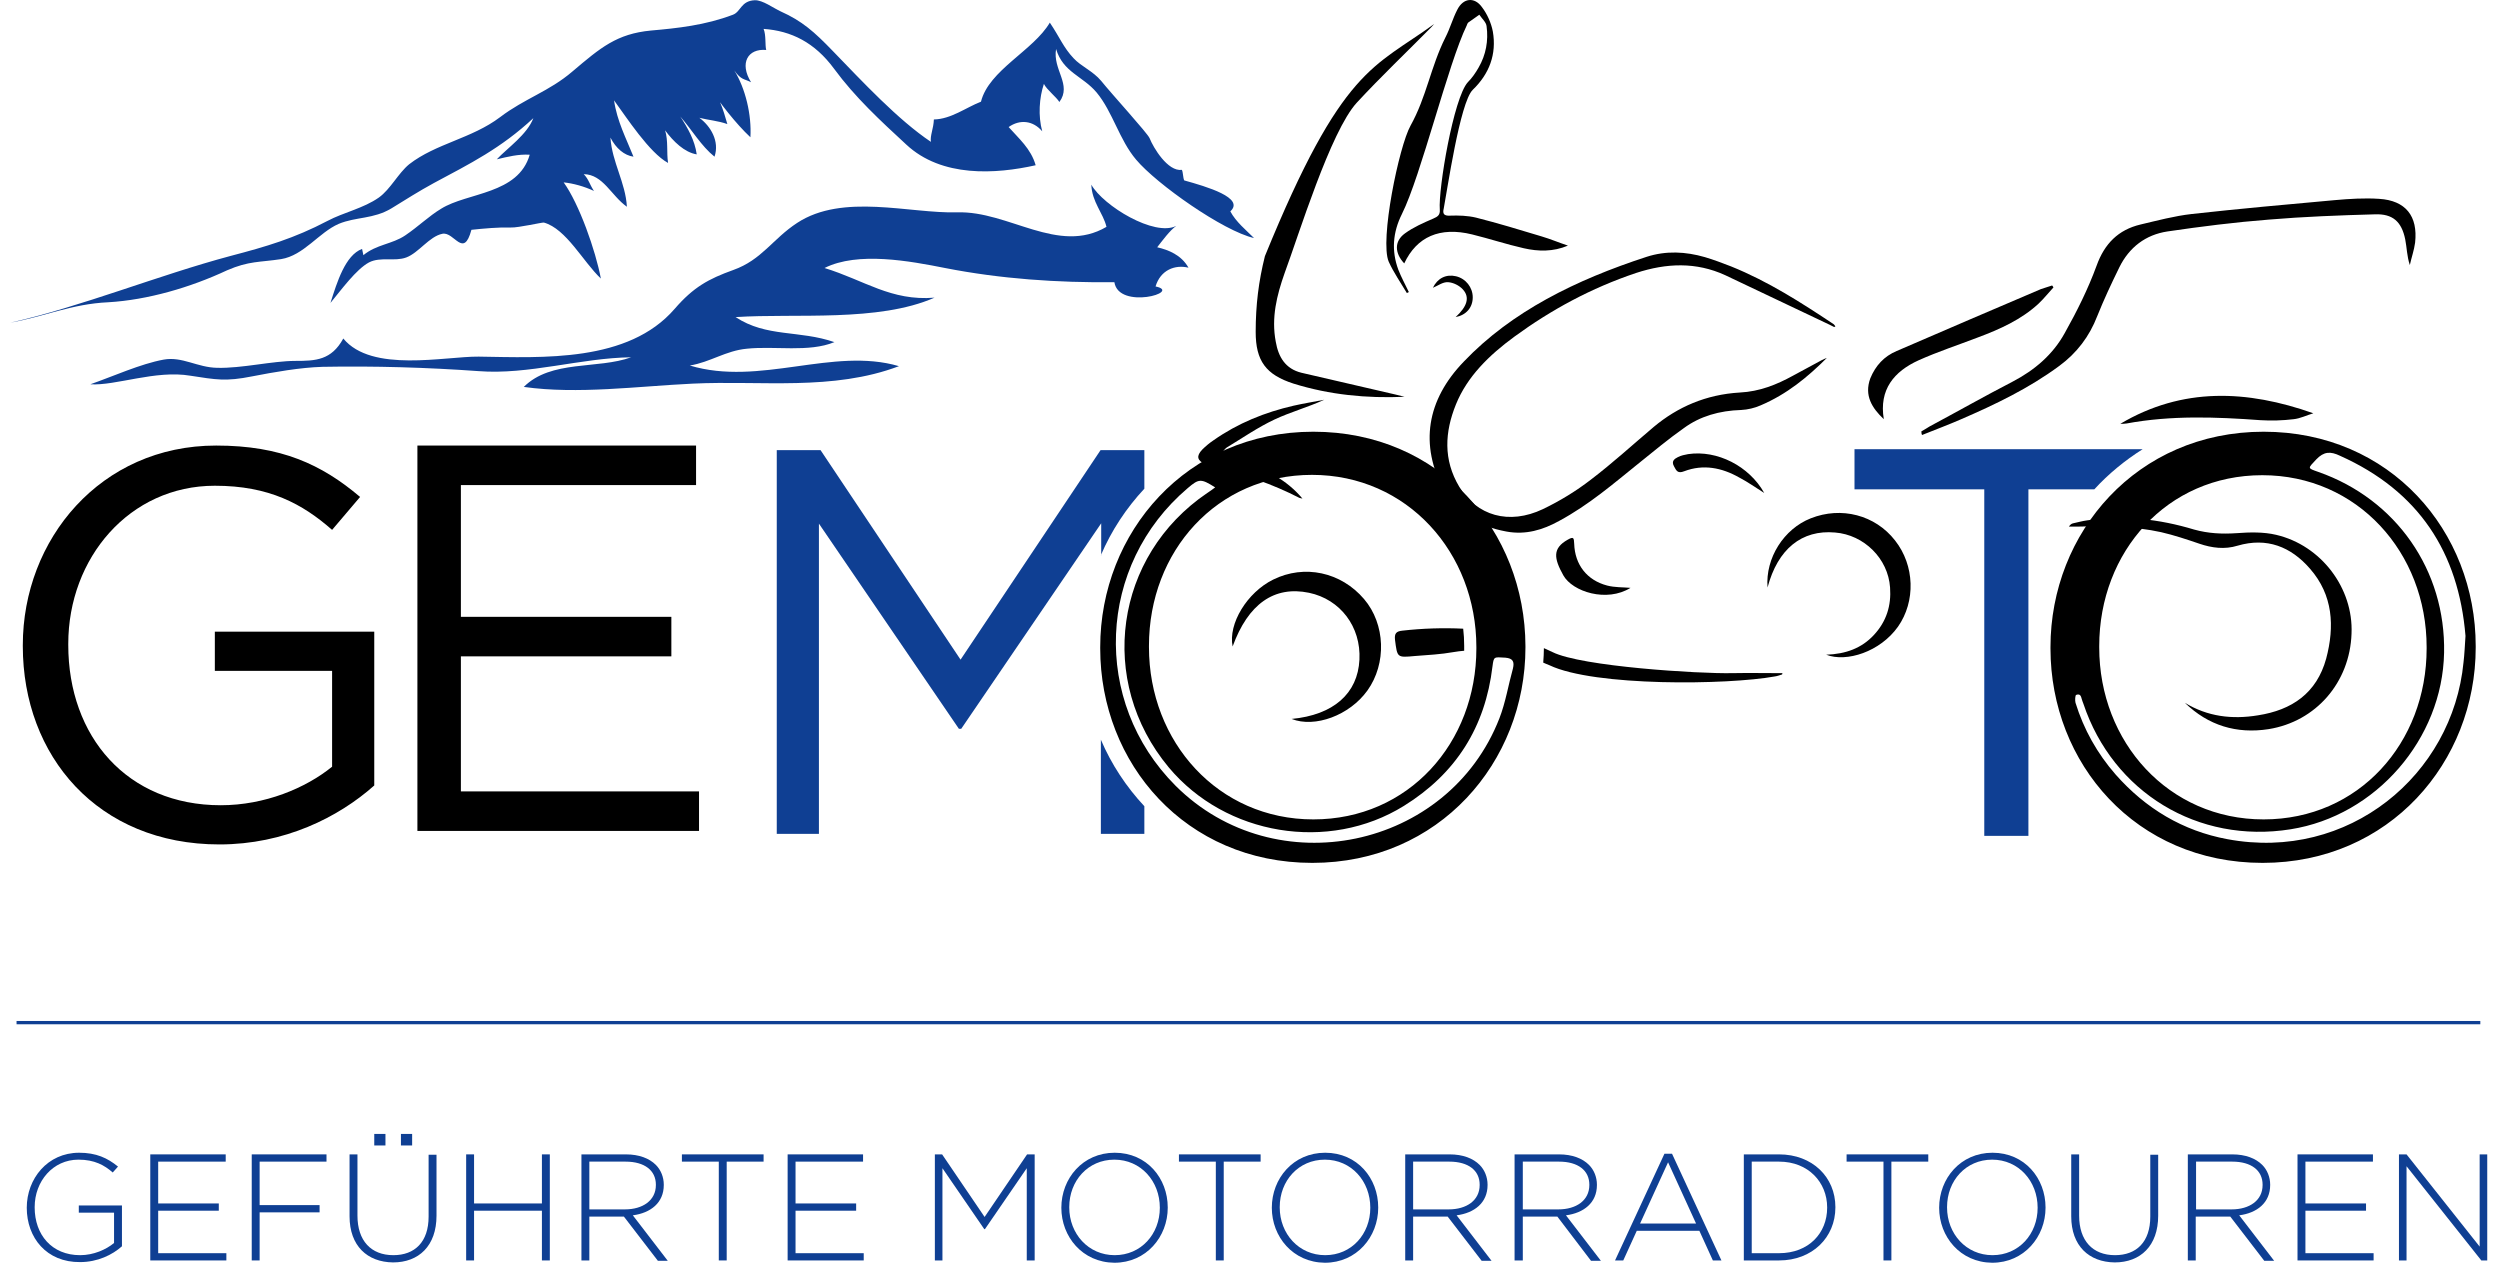 <?xml version="1.0" encoding="UTF-8" standalone="no"?>
<!DOCTYPE svg PUBLIC "-//W3C//DTD SVG 1.1//EN" "http://www.w3.org/Graphics/SVG/1.1/DTD/svg11.dtd">
<svg width="100%" height="100%" viewBox="0 0 759 384" version="1.1" xmlns="http://www.w3.org/2000/svg" xmlns:xlink="http://www.w3.org/1999/xlink" xml:space="preserve" xmlns:serif="http://www.serif.com/" style="fill-rule:evenodd;clip-rule:evenodd;stroke-miterlimit:10;">
    <g transform="matrix(1,0,0,1,-41.175,-227.63)">
        <g>
            <path d="M44.3,325.6C66,320.7 89.2,311.2 111.3,305.3C122,302.5 130.5,300 140.6,294.7C145.5,292.1 151.5,290.9 156.2,287.6C159.7,285.1 162.1,280.2 165.4,277.5C173.5,271.2 184.4,269.7 193,263.2C200.5,257.5 207.9,255.4 215,249.3C223.5,242.1 228.4,237.9 238.8,236.9C246.8,236.2 255.3,235.3 263.7,232.1C266.1,231.2 266.1,227.9 270.3,227.7C272.7,227.6 276,230.1 278.2,231.1C284.7,234 288.4,237.3 294,243.1C303.1,252.5 313.8,264 323.8,270.7C324.2,271.1 324.1,271.1 323.8,270.7C323.5,268.8 324.6,266.7 324.7,263.9C329.9,263.8 334.4,260.3 339,258.5C341.4,248.9 354.9,243 359.9,234.5C363,239.1 364,242 367.1,245.3C369.4,247.8 373,249.2 375.5,252.2C378.8,256.3 389.6,268.1 390.2,269.6C391.3,272.4 395.7,279.8 400,279.2C400.4,280.1 400.3,281.5 400.7,282.4C407.5,284.3 419.2,287.7 414.7,291.8C416.4,295 419.5,297.5 421.9,299.9C412.6,297.8 392.3,283.5 386.1,276.1C381,270.1 379,261.6 374.1,255.7C369.9,250.7 363.9,249.6 361.8,242.5C360.7,248.8 366.7,253.3 362.8,258.6C361.9,257.1 359,254.9 358.1,253.1C356.7,257.3 356.3,262.8 357.6,267.5C354.8,264.2 350.8,263.8 347.4,266.2C350.4,269.6 354.2,272.8 355.6,277.8C343.5,280.5 327.1,281.6 316.3,271.5C308.4,264.2 300.8,257.2 294.4,248.5C288.5,240.5 281.4,237 273,236.4C273.8,238.3 273.4,241.4 273.8,242.8C268.2,242.3 265.6,246.8 269.2,252.6C267.1,251.5 266.2,252 264.1,249C267.5,254.5 269.4,262.5 269,269.3C264.7,265.3 259.5,258.7 256.3,253.6C259.3,256 260.7,260.8 262,265.3C259.2,264.3 256.3,264.1 253.5,263.4C256.9,265.9 259.7,270.5 258.1,275.2C254.1,272 251.2,267 247.7,263C250,266.5 252.1,270.2 252.7,274.5C249,273.9 245.6,270.6 243.1,267.2C244.1,270.5 243.5,273.8 244,277.1C238.3,274 231.4,263.3 227.6,258.1C228.5,264.4 231.3,269.7 233.5,275.2C230.7,274.8 228.2,272.7 226.5,269.4C227,276.9 231.1,283.1 231.5,290.4C226.7,287 224.3,280.6 218.4,280.5C220,282.2 220.1,283.5 221.5,285.6C218.5,284.2 215.2,283.3 212.3,283C217,289.5 222,303.7 223.6,312.2C218.2,307.1 213.1,297.1 206.3,295.2C205.8,295.1 198.5,296.8 196.3,296.7C192.3,296.6 188.2,297 184.3,297.4C181.9,306.3 179.1,297.9 175.5,298.6C171.5,299.4 168.3,304.4 164.5,305.8C161,307.1 156.7,305.5 153.2,307.3C149.3,309.4 144.8,315.6 141.5,319.6C143.5,313.3 146,305.1 151.1,303.2C151.2,303.8 151.4,304.5 151.5,305.1C155.5,301.8 160.2,301.8 164.2,299.1C168.2,296.4 171.3,293.3 175.1,291C183.1,286 198.5,286.7 202,274.6C198.5,274.4 195.4,275.2 192,276C195.3,272.5 201.2,268.5 203.1,263.5C193.2,272.7 183.9,277.3 172.9,283.2C168.3,285.7 164.4,288.2 160,290.9C154.5,294.2 149.3,293.4 144,295.6C138,298.2 133.4,305.2 126.5,306.3C120,307.3 116.8,306.8 110.1,309.7C99,314.9 86,318.7 74,319.4C63,319.9 54.8,323.7 44.3,325.6Z" style="fill:rgb(15,63,147);fill-rule:nonzero;"/>
            <path d="M68.6,344.3C75.5,341.9 83.8,338.1 90.9,336.8C96.5,335.8 101.1,339.2 107.1,339.3C114.6,339.5 123.8,337.2 130.9,337.2C137,337.2 141.8,337 145.4,330.4C154,340.9 176.3,335.8 186.5,335.9C206,336.2 231.9,337.7 246,321.4C251.7,314.8 256.3,312.3 263.8,309.6C272.5,306.5 275.7,300.2 283.2,295.3C297.1,286.2 317.3,292.5 331.8,292.1C347.4,291.6 362.5,305.1 377.1,296.5C376.1,292.3 372.7,289 372.5,283.7C376.1,290.1 391.7,299.6 398.3,296.2C396.4,297.5 393.9,300.9 392.5,302.7C395.9,303.5 399.8,305 402,308.9C397.9,307.9 393.5,309.6 392,314.6C400.3,316.3 380.8,321.8 379.5,313.3C362.3,313.5 344.9,312.3 328.1,309C317.5,306.9 301.6,303.9 291.5,309C303.6,312.7 311.7,319.1 324.9,318C307.8,325.5 282.8,322.7 264.5,323.9C273.9,330.1 283.8,327.8 294.5,331.5C286.7,334.7 276.4,332.6 267.9,333.5C261.5,334.1 256.8,337.6 250.6,338.6C271.8,345 294.1,332.9 314.1,338.8C294,346.4 272.2,343.1 251.5,344.1C234.7,344.9 216.6,347.4 200.2,345.1C208.5,336.8 222.6,339.8 232.8,336.1C217.4,336.3 201.7,341.5 186.4,340.3C171.1,339.2 154.7,338.7 139.1,339C132.3,339.2 124.4,340.6 117.7,341.9C109.7,343.5 106.8,342.9 99,341.7C88.4,339.9 76.3,344.8 68.6,344.3Z" style="fill:rgb(15,63,147);fill-rule:nonzero;"/>
        </g>
        <g>
            <path d="M49.3,594.3C49.3,585.5 55.6,577.6 65.2,577.6C70.4,577.6 73.8,579.2 77,581.8L75.4,583.6C72.9,581.4 69.9,579.7 65,579.7C57.2,579.7 51.7,586.3 51.7,594.1L51.7,594.2C51.7,602.5 56.9,608.7 65.5,608.7C69.6,608.7 73.4,607 75.8,605L75.8,595.8L65.1,595.8L65.1,593.6L78.2,593.6L78.2,606C75.3,608.6 70.8,610.8 65.5,610.8C55.3,610.9 49.3,603.4 49.3,594.3Z" style="fill:rgb(15,63,147);fill-rule:nonzero;"/>
            <path d="M86.8,578.1L109.7,578.1L109.7,580.3L89.2,580.3L89.2,593L107.6,593L107.6,595.2L89.2,595.2L89.2,608.1L109.9,608.1L109.9,610.3L86.8,610.3L86.8,578.1Z" style="fill:rgb(15,63,147);fill-rule:nonzero;"/>
            <path d="M117.6,578.1L140.3,578.1L140.3,580.3L120,580.3L120,593.5L138.2,593.5L138.2,595.7L120,595.7L120,610.3L117.6,610.3L117.6,578.1Z" style="fill:rgb(15,63,147);fill-rule:nonzero;"/>
            <path d="M147.3,596.9L147.3,578.1L149.7,578.1L149.7,596.7C149.7,604.3 153.8,608.7 160.6,608.7C167.1,608.7 171.3,604.7 171.3,597L171.3,578.2L173.7,578.2L173.7,596.7C173.7,605.9 168.3,610.9 160.5,610.9C152.7,610.8 147.3,605.9 147.3,596.9ZM154.8,571.9L158.2,571.9L158.2,575.4L154.8,575.4L154.8,571.9ZM162.9,571.9L166.3,571.9L166.3,575.4L162.9,575.4L162.9,571.9Z" style="fill:rgb(15,63,147);fill-rule:nonzero;"/>
            <path d="M182.7,578.1L185.1,578.1L185.1,593L205.7,593L205.7,578.1L208.1,578.1L208.1,610.3L205.7,610.3L205.7,595.2L185.1,595.2L185.1,610.3L182.7,610.3L182.7,578.1Z" style="fill:rgb(15,63,147);fill-rule:nonzero;"/>
            <path d="M217.7,578.1L231.2,578.1C235.2,578.1 238.3,579.3 240.3,581.3C241.8,582.8 242.7,585 242.7,587.3L242.7,587.4C242.7,592.8 238.7,595.9 233.3,596.6L243.9,610.4L240.9,610.4L230.6,597L220.1,597L220.1,610.3L217.7,610.3L217.7,578.1ZM230.9,594.8C236.3,594.8 240.3,592.1 240.3,587.4L240.3,587.3C240.3,583 236.9,580.3 231.1,580.3L220.1,580.3L220.1,594.8L230.9,594.8Z" style="fill:rgb(15,63,147);fill-rule:nonzero;"/>
            <path d="M259.4,580.3L248.2,580.3L248.2,578.1L273,578.1L273,580.3L261.8,580.3L261.8,610.3L259.4,610.3L259.4,580.3Z" style="fill:rgb(15,63,147);fill-rule:nonzero;"/>
            <path d="M280.3,578.1L303.2,578.1L303.2,580.3L282.7,580.3L282.7,593L301.1,593L301.1,595.2L282.7,595.2L282.7,608.1L303.4,608.1L303.4,610.3L280.3,610.3L280.3,578.1Z" style="fill:rgb(15,63,147);fill-rule:nonzero;"/>
            <path d="M324.9,578.1L327.2,578.1L340.1,597.1L353,578.1L355.3,578.1L355.3,610.3L352.9,610.3L352.9,582.3L340.2,600.8L340,600.8L327.3,582.3L327.3,610.3L325,610.3L325,578.1L324.9,578.1Z" style="fill:rgb(15,63,147);fill-rule:nonzero;"/>
            <path d="M363.4,594.3C363.4,585.4 369.9,577.6 379.6,577.6C389.4,577.6 395.7,585.4 395.7,594.2L395.7,594.3C395.7,603.1 389.2,611 379.5,611C369.8,610.9 363.4,603.1 363.4,594.3ZM393.3,594.3C393.3,586.2 387.5,579.7 379.5,579.7C371.5,579.7 365.8,586.1 365.8,594.1L365.8,594.2C365.8,602.2 371.6,608.7 379.6,608.7C387.6,608.7 393.3,602.3 393.3,594.3Z" style="fill:rgb(15,63,147);fill-rule:nonzero;"/>
            <path d="M410.3,580.3L399.1,580.3L399.1,578.1L423.9,578.1L423.9,580.3L412.7,580.3L412.7,610.3L410.3,610.3L410.3,580.3Z" style="fill:rgb(15,63,147);fill-rule:nonzero;"/>
            <path d="M427.3,594.3C427.3,585.4 433.8,577.6 443.5,577.6C453.3,577.6 459.6,585.4 459.6,594.2L459.6,594.3C459.6,603.1 453.1,611 443.4,611C433.7,610.9 427.3,603.1 427.3,594.3ZM457.2,594.3C457.2,586.2 451.4,579.7 443.4,579.7C435.4,579.7 429.7,586.1 429.7,594.1L429.7,594.2C429.7,602.2 435.5,608.7 443.5,608.7C451.5,608.7 457.2,602.3 457.2,594.3Z" style="fill:rgb(15,63,147);fill-rule:nonzero;"/>
            <path d="M467.8,578.1L481.3,578.1C485.3,578.1 488.4,579.3 490.4,581.3C491.9,582.8 492.8,585 492.8,587.3L492.8,587.4C492.8,592.8 488.8,595.9 483.4,596.6L494,610.4L491,610.4L480.7,597L470.2,597L470.2,610.3L467.8,610.3L467.8,578.1ZM481,594.8C486.4,594.8 490.4,592.1 490.4,587.4L490.4,587.3C490.4,583 487,580.3 481.2,580.3L470.2,580.3L470.2,594.8L481,594.8Z" style="fill:rgb(15,63,147);fill-rule:nonzero;"/>
            <path d="M501,578.1L514.5,578.1C518.5,578.1 521.6,579.3 523.6,581.3C525.1,582.8 526,585 526,587.3L526,587.4C526,592.8 522,595.9 516.6,596.6L527.2,610.4L524.2,610.4L514,597L503.5,597L503.5,610.3L501,610.3L501,578.1ZM514.3,594.8C519.7,594.8 523.7,592.1 523.7,587.4L523.7,587.3C523.7,583 520.3,580.3 514.5,580.3L503.5,580.3L503.5,594.8L514.3,594.8Z" style="fill:rgb(15,63,147);fill-rule:nonzero;"/>
            <path d="M546.5,577.9L548.8,577.9L563.8,610.3L561.2,610.3L557.1,601.3L538.1,601.3L534,610.3L531.5,610.3L546.5,577.9ZM556.1,599.1L547.6,580.5L539.1,599.1L556.1,599.1Z" style="fill:rgb(15,63,147);fill-rule:nonzero;"/>
            <path d="M570.6,578.1L581.3,578.1C591.4,578.1 598.4,585 598.4,594.1L598.4,594.2C598.4,603.3 591.4,610.3 581.3,610.3L570.6,610.3L570.6,578.1ZM573,580.3L573,608.1L581.3,608.1C590.3,608.1 595.9,602 595.9,594.3L595.9,594.2C595.9,586.6 590.2,580.3 581.3,580.3L573,580.3Z" style="fill:rgb(15,63,147);fill-rule:nonzero;"/>
            <path d="M613,580.3L601.8,580.3L601.8,578.1L626.6,578.1L626.6,580.3L615.4,580.3L615.4,610.3L613,610.3L613,580.3Z" style="fill:rgb(15,63,147);fill-rule:nonzero;"/>
            <path d="M629.9,594.3C629.9,585.4 636.4,577.6 646.1,577.6C655.9,577.6 662.2,585.4 662.2,594.2L662.2,594.3C662.2,603.1 655.7,611 646,611C636.3,610.9 629.9,603.1 629.9,594.3ZM659.8,594.3C659.8,586.2 654,579.7 646,579.7C638,579.7 632.3,586.1 632.3,594.1L632.3,594.2C632.3,602.2 638.1,608.7 646.1,608.7C654.1,608.7 659.8,602.3 659.8,594.3Z" style="fill:rgb(15,63,147);fill-rule:nonzero;"/>
            <path d="M670,596.9L670,578.1L672.4,578.1L672.4,596.7C672.4,604.3 676.5,608.7 683.3,608.7C689.8,608.7 694,604.7 694,597L694,578.2L696.4,578.2L696.4,596.7C696.4,605.9 691,610.9 683.2,610.9C675.4,610.8 670,605.9 670,596.9Z" style="fill:rgb(15,63,147);fill-rule:nonzero;"/>
            <path d="M705.4,578.1L718.9,578.1C722.9,578.1 726,579.3 728,581.3C729.5,582.8 730.4,585 730.4,587.3L730.4,587.4C730.4,592.8 726.4,595.9 721,596.6L731.6,610.4L728.6,610.4L718.3,597L707.8,597L707.8,610.3L705.4,610.3L705.4,578.1ZM718.7,594.8C724.1,594.8 728.1,592.1 728.1,587.4L728.1,587.3C728.1,583 724.7,580.3 718.9,580.3L707.9,580.3L707.9,594.8L718.7,594.8Z" style="fill:rgb(15,63,147);fill-rule:nonzero;"/>
            <path d="M738.7,578.1L761.6,578.1L761.6,580.3L741.1,580.3L741.1,593L759.5,593L759.5,595.2L741.1,595.2L741.1,608.1L761.8,608.1L761.8,610.3L738.7,610.3L738.7,578.1Z" style="fill:rgb(15,63,147);fill-rule:nonzero;"/>
            <path d="M769.5,578.1L771.8,578.1L794,606.1L794,578.1L796.3,578.1L796.3,610.3L794.5,610.3L771.8,581.7L771.8,610.3L769.5,610.3L769.5,578.1Z" style="fill:rgb(15,63,147);fill-rule:nonzero;"/>
        </g>
        <path d="M598.4,326.7C598.2,326.5 598.1,326.2 597.8,326C588,319.5 578.1,313.1 566.7,308.5C564.1,307.5 561.5,306.5 558.8,305.7C552.9,304 547,303.7 541.1,305.6C519.6,312.6 500.1,322.2 485.6,337.4C474.3,349.1 472.1,362.6 479.6,376.7C483.2,383.5 489.9,387.4 498.5,389C504.4,390.1 509.6,388.5 514.5,385.8C523.6,380.9 531.1,374.4 538.8,368.2C543.3,364.6 547.7,360.9 552.4,357.6C557.3,354 563.2,352.3 569.8,352.1C571.8,352 573.9,351.5 575.7,350.7C583.7,347.3 590,342.1 595.8,336.3C595.3,336.5 594.7,336.7 594.2,337C591.3,338.6 588.4,340.1 585.5,341.7C580.6,344.4 575.4,346.5 569.4,346.8C559.1,347.4 550.5,351.2 543.3,357.2C536.9,362.6 530.8,368.2 524.1,373.3C519.7,376.7 514.8,379.7 509.6,382.2C499.3,387.1 489.5,384.2 484.2,375.4C479.3,367.2 479.8,358.8 483.2,350.4C486.6,342 493.2,335.5 501,329.8C512.1,321.7 524.2,315.1 537.9,310.5C547.1,307.5 556.1,307.1 565,311.2C575.6,316.2 586.1,321.2 596.6,326.2C597.1,326.4 597.5,326.7 598,326.9C598.2,326.9 598.3,326.8 598.4,326.7Z" style="fill-rule:nonzero;"/>
        <g>
            <path d="M728.4,358.7C689.9,358.7 663.7,389.3 663.7,424.1L663.7,424.5C663.7,459.4 689.6,489.6 728.1,489.6C766.6,489.6 792.8,459 792.8,424.2L792.8,423.8C792.8,388.9 766.9,358.7 728.4,358.7ZM678.5,423.8C678.5,395.1 699.1,371.9 728,371.9C756.9,371.9 777.9,395.4 777.9,424.1L777.9,424.5C777.9,453.2 757.3,476.4 728.4,476.4C699.5,476.4 678.5,452.9 678.5,424.2L678.5,423.8ZM789.1,428.7C785.8,462.9 754.2,489.3 717.4,482.4C703.9,479.9 692.6,473.1 683.5,462.8C677.9,456.4 673.8,449.1 671.3,441C671.1,440.3 671.2,438.7 671.5,438.6C673.1,438 673,439.6 673.4,440.5C673.5,440.8 673.6,441.1 673.7,441.3C682.7,468.2 708.5,483.9 736.6,479.4C762.5,475.3 782.7,452 783.2,425.8C783.7,400.8 768.7,379.2 745,370.9C741.6,369.7 741.8,369.9 744.4,367.1C746.7,364.7 748.7,364.6 751.6,366C775.5,376.7 787.6,395.3 789.7,420.7C789.5,423.6 789.4,426.2 789.1,428.7Z" style="fill-rule:nonzero;"/>
        </g>
        <g>
            <path d="M439.9,358.7C401.4,358.7 375.2,389.3 375.2,424.1L375.2,424.5C375.2,459.4 401.1,489.6 439.6,489.6C478.1,489.6 504.3,459 504.3,424.2L504.3,423.8C504.2,388.9 478.4,358.7 439.9,358.7ZM489.4,424.1L489.4,424.5C489.4,453.2 468.8,476.4 439.9,476.4C411,476.4 390,452.9 390,424.1L390,423.7C390,395 410.6,371.8 439.5,371.8C468.4,371.8 489.4,395.4 489.4,424.1ZM500.5,430.6C499.1,435.6 498.3,440.8 496.4,445.7C480.9,485.5 428.4,496.4 398.1,466.2C372.5,440.6 374.2,399.2 401.8,375.8C405.2,372.9 405.8,372.9 410.1,375.6C409.3,376.2 408.5,376.8 407.7,377.3C379.5,396.4 374.2,434.4 396,460.6C413.3,481.3 444.5,486.5 467.4,472.3C483.2,462.5 492.1,448.4 494.3,429.9C494.7,426.9 494.7,427.1 498.2,427.3C500.5,427.5 501,428.5 500.5,430.6Z" style="fill-rule:nonzero;"/>
        </g>
        <path d="M624.7,359.7C628.7,358.1 632.7,356.6 636.6,354.9C647,350.4 657.2,345.5 666.4,338.7C671.7,334.8 675.5,329.8 677.9,323.6C679.9,318.6 682.2,313.7 684.6,308.8C687.6,302.7 692.6,298.9 699.2,297.9C709.4,296.4 719.7,295.1 730,294.3C740.7,293.4 751.5,293 762.2,292.7C767.6,292.5 770.3,294.9 771.4,300.3C771.9,302.8 771.9,305.4 772.8,308.1C773.3,305.8 774.1,303.6 774.4,301.3C775.3,293.2 771.5,288.5 763.5,288C759,287.7 754.4,288 749.9,288.4C735.5,289.7 721,291 706.6,292.6C701.3,293.2 696.1,294.6 691,295.8C684.3,297.4 680.1,301.6 677.7,308.3C675.1,315.4 671.7,322.2 668,328.8C664.4,335.3 658.9,340 652.2,343.5C643.7,347.9 635.4,352.6 627,357.1C626.2,357.6 625.4,358.1 624.5,358.6C624.5,359.2 624.6,359.5 624.7,359.7Z" style="fill-rule:nonzero;"/>
        <path d="M704.5,441C711.6,447.9 720.2,450.5 729.9,449C744.3,446.7 754.6,434.8 755.1,420C755.7,406.2 745.9,393.2 732.2,390C728.4,389.1 724.2,389.2 720.2,389.5C715.8,389.8 711.6,389.6 707.3,388.4C696.7,385.2 685.9,384 674.9,385.6C673.4,385.8 672,386.2 670.6,386.5C670.1,386.6 669.7,386.9 669.3,387.5L672.3,387.5C680.7,387.3 689.1,387.4 697.3,389.2C701.2,390.1 705.1,391.4 708.9,392.7C712.7,394 716.6,394.5 720.5,393.3C729.4,390.7 736.7,393.6 742.5,400.3C749.5,408.3 750,417.8 747.4,427.6C744.5,438.1 737,443.2 726.7,444.8C718.8,446.1 711.4,445.2 704.5,441Z" style="fill-rule:nonzero;"/>
        <path d="M468.9,316.3C467.8,314 466.6,311.8 465.7,309.5C463.6,303.8 464,298.2 466.8,292.6C472.6,281 480.8,247 486.5,235.3C486.6,235 486.7,234.7 486.9,234.5C488,233.7 489.2,232.9 490.3,232.1C491.1,233.3 492.4,234.4 492.5,235.6C493.1,240 492.3,244.3 490.1,248.1C489.2,249.7 488.1,251.3 486.8,252.6C482.5,257.3 477.8,285 478.3,291.3C478.4,292.9 477.7,293.4 476.3,294C473.3,295.3 470.3,296.6 467.7,298.5C464.4,300.9 464.6,304.5 467.5,307.6C471.3,299.5 478.3,296.4 488.1,298.8C493.4,300.1 498.5,301.8 503.8,303C508.2,304 512.7,304.1 517.2,302.2C514.5,301.3 511.9,300.2 509.2,299.4C502.6,297.4 496,295.4 489.3,293.7C486.8,293.1 484,293 481.4,293.1C479.5,293.2 479.1,292.5 479.5,290.9C480.5,285.8 484.4,258.7 488.3,254.9C493.3,250.1 495.6,244.1 494.4,237.2C493.9,234.6 492.7,231.9 491.1,229.8C488.8,226.6 485.4,227 483.6,230.6C482.2,233.3 481.4,236.3 480,239C475.5,248 474.3,257 469.4,265.8C465.9,272.1 460,300.7 462.8,307.1C464.3,310.4 466.4,313.4 468.3,316.6C468.5,316.5 468.7,316.4 468.9,316.3Z" style="fill-rule:nonzero;"/>
        <path d="M476.6,234.9C458.4,248.2 448.7,247.8 425.2,305.4C423.3,313 422.4,320.2 422.4,328.4C422.4,337.2 425.5,341.4 433.9,344.1C444.8,347.5 456.1,348.6 467.6,348.1C466.7,347.9 465.7,347.6 464.8,347.4C455.3,345.2 445.8,343 436.3,340.8C431.4,339.6 429.3,336 428.5,331.4C427.1,324.1 428.8,317.3 431.2,310.5C435.4,299.2 445.1,267.5 453.1,258.8C460.4,250.9 468.2,243.5 475.7,235.9C476.1,235.5 476.3,235.2 476.6,234.9Z" style="fill-rule:nonzero;"/>
        <path d="M433.3,445.9C440.4,448.7 450.9,444.8 456.3,437.3C462.2,429.1 461.8,417.1 455.3,409.5C448.3,401.3 437.2,398.9 427.7,403.6C419.8,407.5 414,417 415.4,423.9C420.1,411 428,405.4 438.6,407.6C448.1,409.6 454.4,417.9 453.9,427.9C453.4,438.2 446,444.7 433.3,445.9Z" style="fill-rule:nonzero;"/>
        <path d="M577.8,406C580.9,394.3 588.2,388.4 598.3,389.3C607.1,390 614.4,397.2 615,406C615.4,411.5 613.9,416.3 610.1,420.4C606.4,424.4 601.6,426.2 595.6,426.4C601.8,428.8 612,425.5 617.4,417.9C622.8,410.2 622.5,399.3 616.5,391.7C610.5,384 600.2,381.3 590.9,385C582.8,388.2 577.1,397 577.8,406Z" style="fill-rule:nonzero;"/>
        <path d="M613.1,354.9C611.6,345.9 616.2,340.4 623.7,337C629.5,334.4 635.6,332.4 641.6,330.1C648.3,327.6 654.8,324.7 660.1,319.8C661.7,318.3 663.1,316.5 664.6,314.9C664.5,314.7 664.4,314.5 664.2,314.3C663.1,314.7 661.9,315 660.8,315.4C646.2,321.6 631.6,327.9 617,334.2C613.2,335.8 610.6,338.6 609,342.5C607.1,347.7 609.5,351.5 613.1,354.9Z" style="fill-rule:nonzero;"/>
        <path d="M743.5,353.1C723.4,346 703.8,345.1 684.9,356.3C685.6,356.3 686.2,356.3 686.8,356.2C700.3,353.7 713.9,354.2 727.5,355.2C730.8,355.4 734.2,355.3 737.5,354.9C739.5,354.7 741.5,353.7 743.5,353.1Z" style="fill-rule:nonzero;"/>
        <path d="M436.6,379C431.9,373.4 425.7,370.1 418.8,368.2C417.4,367.8 415.9,367.6 414.5,367.1C413.7,366.8 412.7,366.2 412.3,365.5C412.1,365.1 413,363.9 413.6,363.5C418.4,360.6 423,357.4 428.1,355C433,352.7 438.2,351.3 443.2,349C440.1,349.6 437,350.1 433.9,350.8C425.2,352.8 417,356.1 409.6,361.3C408.4,362.1 407.2,363.1 406.2,364.1C404.3,366.1 404.6,367.4 407.1,368.6C408,369 408.9,369.4 409.9,369.6C418.9,371.6 427.5,374.6 435.7,378.8C436,378.9 436.3,378.9 436.6,379Z" style="fill-rule:nonzero;"/>
        <path d="M536.2,406.1C533.9,405.9 531.4,406 529.1,405.4C523,403.8 519.3,399.1 519.1,392.7C519,391 519,390.4 517.1,391.5C512.5,394.1 512.9,397.1 515.8,402.3C518.6,407.3 529,410.6 536.2,406.1Z" style="fill-rule:nonzero;"/>
        <path d="M576.8,377.3C572.2,369.1 562.5,364.2 553.7,365.5C552.6,365.7 551.6,365.9 550.6,366.4C549.6,366.9 548.5,367.6 549.4,369.2C550.1,370.5 550.5,371.5 552.5,370.7C558.3,368.5 563.9,369.6 569.2,372.6C571.7,373.9 574.1,375.6 576.8,377.3Z" style="fill-rule:nonzero;"/>
        <path d="M483.1,323.9C486.3,323.3 488.3,321 488.3,317.9C488.3,314.9 486.2,312.2 483.2,311.5C480.2,310.8 477.6,312.1 476.2,315C477.7,314.4 479.2,313.2 480.8,313.3C482.4,313.4 484.2,314.3 485.3,315.5C487.5,317.9 486.6,320.7 483.1,323.9Z" style="fill-rule:nonzero;"/>
        <g>
            <g>
                <path d="M48.1,423.8L48.1,423.5C48.1,391.4 71.7,362.9 106.8,362.9C126.5,362.9 138.8,368.6 150.5,378.5L142,388.5C133,380.6 122.9,375.1 106.4,375.1C80.5,375.1 61.9,397 61.9,423.1L61.9,423.4C61.9,451.3 79.8,472.1 108.2,472.1C121.6,472.1 134,466.9 142,460.4L142,431.3L106.4,431.3L106.4,419.4L154.8,419.4L154.8,466.1C143.9,475.8 127.5,484 107.8,484C70.9,484 48.1,457.2 48.1,423.8Z" style="fill-rule:nonzero;"/>
            </g>
            <g>
                <path d="M167.8,362.9L252.5,362.9L252.5,374.9L181.1,374.9L181.1,414.9L245,414.9L245,426.9L181.1,426.9L181.1,467.9L253.4,467.9L253.4,479.9L167.9,479.9L167.9,362.9L167.8,362.9Z" style="fill-rule:nonzero;"/>
            </g>
        </g>
        <path d="M46.2,538.1L794.2,538.1" style="fill:none;fill-rule:nonzero;stroke:rgb(15,63,147);stroke-width:1px;"/>
        <g>
            <path d="M375.4,452.2L375.4,480.8L388.6,480.8L388.6,472.4C383.1,466.5 378.6,459.7 375.4,452.2Z" style="fill:rgb(15,63,147);fill-rule:nonzero;"/>
            <path d="M375.4,396.2C378.6,388.7 383.1,381.9 388.6,376L388.6,364.3L375.3,364.3L332.8,427.9L290.3,364.3L277,364.3L277,480.8L289.8,480.8L289.8,386.6L332.3,448.9L333,448.9L375.5,386.5L375.5,396.2L375.4,396.2Z" style="fill:rgb(15,63,147);fill-rule:nonzero;"/>
        </g>
        <path d="M691.7,364L604.2,364L604.2,376.2L643.6,376.2L643.6,481.4L657,481.4L657,376.2L677,376.2C681.3,371.5 686.3,367.4 691.7,364Z" style="fill:rgb(15,63,147);fill-rule:nonzero;"/>
        <g>
            <path d="M466.9,419.1C465,419.3 464.5,420 464.7,421.9C465.4,427.3 465.3,427.3 470.7,426.8C474.6,426.5 478.6,426.3 482.5,425.6C483.6,425.4 484.6,425.3 485.7,425.2L485.7,423.7C485.7,421.9 485.6,420.2 485.4,418.5C479.3,418.2 473.1,418.4 466.9,419.1Z" style="fill-rule:nonzero;"/>
            <path d="M582.3,432C577.2,432 572.1,431.9 566.9,432C557,432.2 521.3,430 512.5,425.6C511.6,425.2 510.8,424.8 509.9,424.4C509.9,425.9 509.8,427.4 509.7,428.8C510.3,429.1 510.9,429.3 511.6,429.6C525.2,436.1 565.7,435.6 580,433C580.8,432.9 581.5,432.6 582.2,432.4C582.3,432.3 582.3,432.2 582.3,432Z" style="fill-rule:nonzero;"/>
        </g>
    </g>
</svg>
